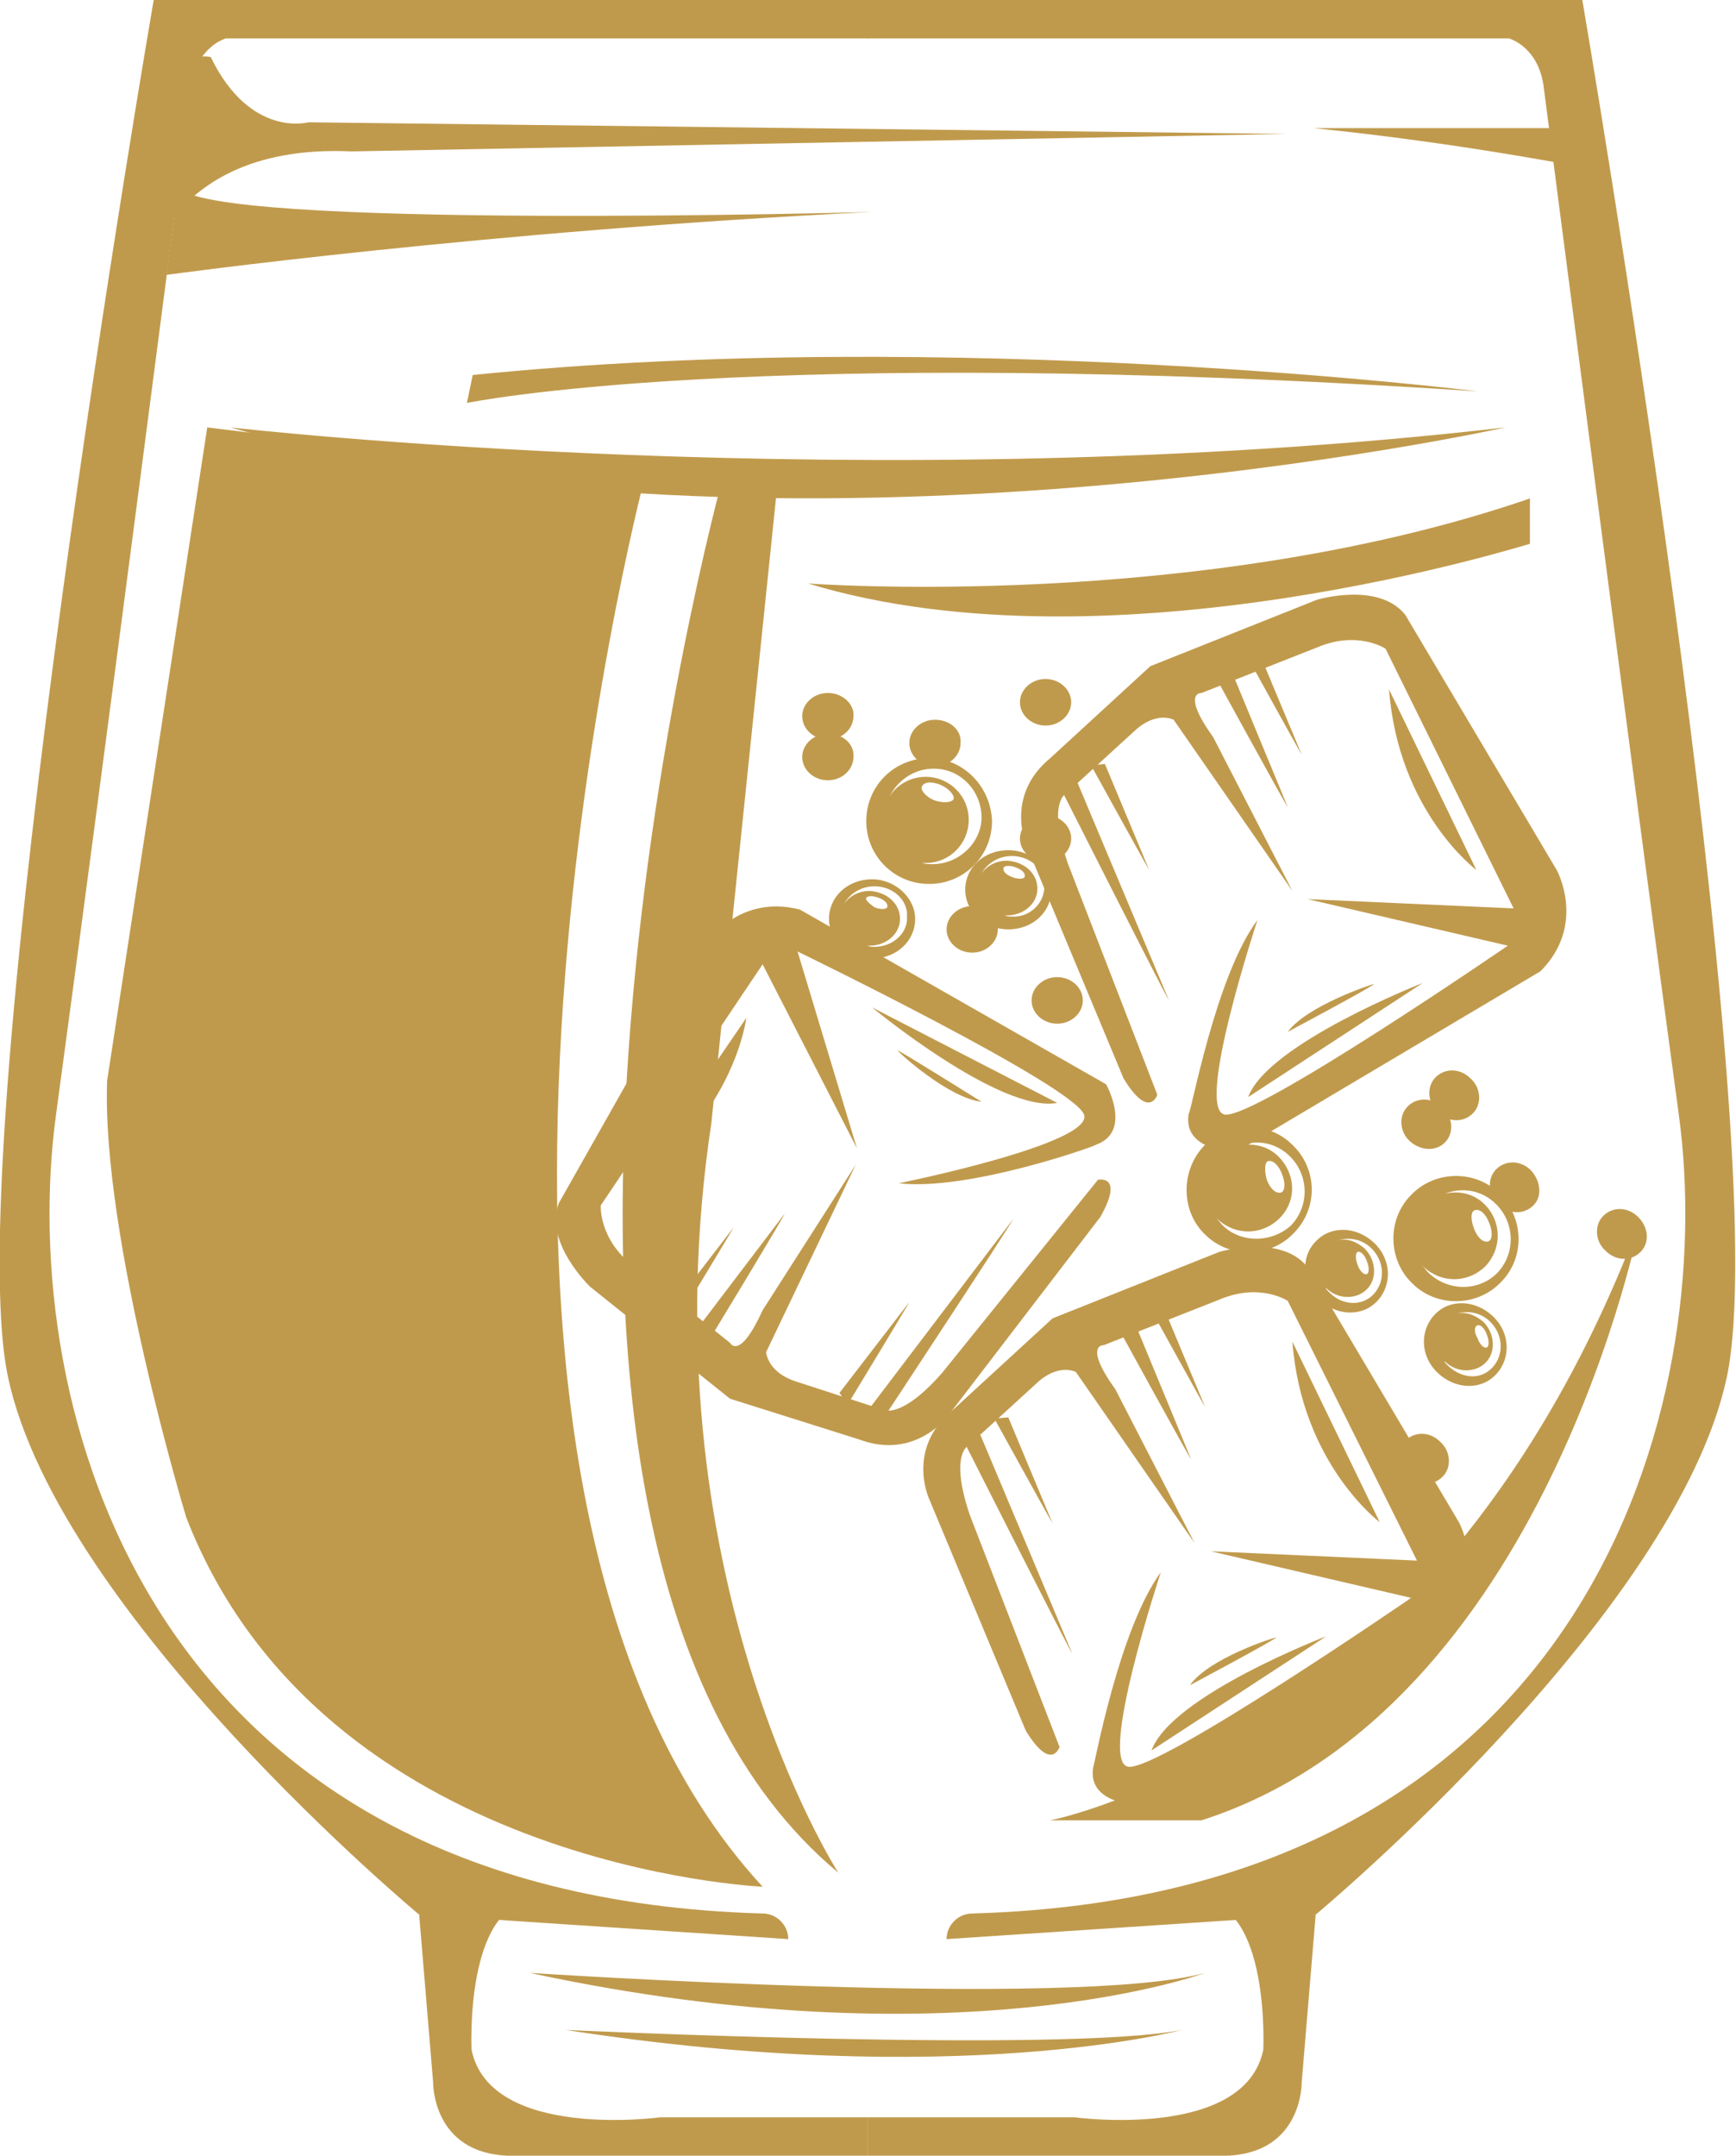 <?xml version="1.0" encoding="utf-8"?>
<!-- Generator: Adobe Illustrator 27.9.0, SVG Export Plug-In . SVG Version: 6.00 Build 0)  -->
<svg version="1.1" id="Layer_1" xmlns="http://www.w3.org/2000/svg" xmlns:xlink="http://www.w3.org/1999/xlink" x="0px" y="0px"
	 viewBox="0 0 149.1 185.1" style="enable-background:new 0 0 149.1 185.1;" xml:space="preserve">
<style type="text/css">
	.st0{fill:#B4892D;}
	.st1{fill:#C09A4C;}
</style>
<g>
	<path class="st0" d="M894.5,164.4c0,0-30.9-25.7-35.3-46.1C854.8,97.9,871.6,0,871.6,0H933v3.3h-55.1c0,0-2.6,0.7-3,4.3
		c0,0-7.8,60.3-11.6,88.2c-3.3,24.5,7.3,67,60.7,68.5c1.2,0,2.2,1,2.2,2.2v0L894.5,164.4z"/>
	<path class="st0" d="M971.5,164.4c0,0,30.9-25.7,35.3-46.1C1011.2,97.9,994.3,0,994.3,0L933,0v3.3h55.1c0,0,2.6,0.7,3,4.3
		c0,0,7.8,60.3,11.6,88.2c3.3,24.5-7.3,67-60.7,68.5c-1.2,0-2.2,1-2.2,2.2v0L971.5,164.4z"/>
	<path class="st0" d="M894.5,164.4l1.2,14.4c0,0-0.1,6.1,6.5,6.3H933v-3.3h-17.8c0,0-14.6,2-16.2-5.8c0,0-0.6-12.5,5.4-12.8
		L894.5,164.4z"/>
	<path class="st0" d="M971.5,164.4l-1.2,14.4c0,0,0.1,6.1-6.5,6.3H933v-3.3h17.8c0,0,14.6,2,16.2-5.8c0,0,0.6-12.5-5.4-12.8
		L971.5,164.4z"/>
	<path class="st0" d="M878.2,36.7c0,0,54.8,6.3,109.5,0C987.7,36.7,926.2,50.4,878.2,36.7z"/>
	<path class="st0" d="M968.9,11.5l-84-1c0,0-5,1.4-8.4-5.6c0,0-4.6-1.2-4.6,7.3c0,0-1.6,15.6-1.8,14.9s0.9-14.9,18.4-14.1
		L968.9,11.5z"/>
	<path class="st0" d="M913.7,41.3c0,0-22.3,85.5,10.2,120.7c0,0-37.8-1.6-49.5-31.7c0,0-7.3-24.1-6.8-37.5l8.6-56.1L913.7,41.3z"/>
	<path class="st0" d="M920.5,41.3c0,0-24.7,90.6,10,119.5c0,0-16.7-25.9-10.9-64.4l5.7-55.1H920.5z"/>
	<path class="st0" d="M880.8,40.9c0,0-20.4,81.6,8.2,107.6c0,0-13.8-23.3-9-58l4.7-49.6H880.8z"/>
	<path class="st0" d="M999.3,104.7c0,0-8.1,42.1-37.7,51.6h-13C948.6,156.3,982.5,149.9,999.3,104.7z"/>
	<path class="st0" d="M927.9,50.1c0,0,33.5,2.5,62-7.3l0,3.9C989.9,46.6,954.2,58.1,927.9,50.1z"/>
	<path class="st0" d="M898.6,34.6c0,0,24.4-5.1,86.8-1c0,0-45-5.6-86.3-1.4L898.6,34.6z"/>
	<g>
		<path class="st0" d="M935.6,101.6c0,0,16.8-3.4,15.9-5.9c-0.9-2.5-24.6-14-24.6-14l5.1,16.9l-8.1-15.8L910,103.6
			c0,0-0.2,2.9,2.8,5.2l8.3,6.6c0,0,0.8,1.6,2.8-2.8l8-12.5l-7.7,16.1c0,0,0.1,1.7,2.5,2.5l7.4,2.4c0,0,1.5,1.1,5.2-3.1l13.4-16.6
			c0,0,2.3-0.5,0.2,3.2L940,121.7c0,0-2.8,3.8-7.6,2l-11.1-3.5l-12-9.6c0,0-4-3.8-2.7-7.2l12.5-22.1c0,0,2.8-4.5,8.2-3.1l26.3,15
			c0,0,2.3,4.1-0.9,5.2C952.9,98.3,941.6,102.3,935.6,101.6z"/>
		<path class="st0" d="M912.8,101.6l9.7-14.2C922.6,87.4,921.5,95.7,912.8,101.6z"/>
		<path class="st0" d="M949.2,94.7l-15.9-8.2C933.3,86.5,944.4,95.6,949.2,94.7z"/>
		<path class="st0" d="M942.7,94.6c0,0-7.2-4.5-7.2-4.4C935.6,90.4,940,94.3,942.7,94.6z"/>
		<path class="st0" d="M925.9,104.2c-0.2,0.5-7,11.7-7,11.7l-0.9-1.3L925.9,104.2z"/>
		<path class="st0" d="M921.4,105.4c-0.2,0.4-5.3,8.8-5.3,8.8l-0.7-1L921.4,105.4z"/>
		<path class="st0" d="M945.4,104.7c-0.2,0.5-11.4,17.5-11.4,17.5l-0.9-1.3L945.4,104.7z"/>
		<path class="st0" d="M936.5,111.8c-0.2,0.4-5.3,8.8-5.3,8.8l-0.7-1L936.5,111.8z"/>
	</g>
	<g>
		<path class="st0" d="M966.4,79c0,0-5.4,16.3-2.8,16.7c2.6,0.4,24.3-14.5,24.3-14.5l-17.2-4l17.7,0.8l-11.1-22.3
			c0,0-2.4-1.6-5.9-0.1l-9.9,3.9c0,0-1.8-0.1,1,3.8l6.8,13.2l-10.2-14.7c0,0-1.5-0.8-3.4,1l-5.8,5.3c0,0-1.7,0.7,0.1,6l7.7,19.9
			c0,0-0.7,2.2-2.9-1.4l-8.3-19.9c0,0-2-4.3,2-7.6l8.6-7.9l14.3-5.7c0,0,5.3-1.6,7.6,1.3l13,21.9c0,0,2.6,4.7-1.4,8.7l-26.1,15.5
			c0,0-4.7,0-4.1-3.3C960.7,95.6,962.9,83.8,966.4,79z"/>
		<path class="st0" d="M977.8,59.2l7.5,15.5C985.3,74.7,978.6,69.7,977.8,59.2z"/>
		<path class="st0" d="M965.7,94.2l15-9.8C980.7,84.4,967.4,89.6,965.7,94.2z"/>
		<path class="st0" d="M969,88.6c0,0,7.5-4,7.4-4.1C976.2,84.5,970.6,86.4,969,88.6z"/>
		<path class="st0" d="M969.1,69.3c-0.3-0.4-6.6-11.9-6.6-11.9l1.6-0.2L969.1,69.3z"/>
		<path class="st0" d="M970.2,64.8c-0.2-0.3-5-9-5-9l1.2-0.1L970.2,64.8z"/>
		<path class="st0" d="M958.9,85.9c-0.3-0.4-9.5-18.6-9.5-18.6l1.6-0.2L958.9,85.9z"/>
		<path class="st0" d="M957.2,74.7c-0.2-0.3-5-9-5-9l1.2-0.1L957.2,74.7z"/>
	</g>
	<g>
		<path class="st0" d="M958.1,135c0,0-5.4,16.3-2.8,16.7c2.6,0.4,24.3-14.5,24.3-14.5l-17.2-4l17.7,0.8l-11.1-22.3
			c0,0-2.4-1.6-5.9-0.1l-9.9,3.9c0,0-1.8-0.1,1,3.8l6.8,13.2L951,117.9c0,0-1.5-0.8-3.4,1l-5.8,5.3c0,0-1.7,0.7,0.1,6l7.7,19.9
			c0,0-0.7,2.2-2.9-1.4l-8.3-19.9c0,0-2-4.3,2-7.6l8.6-7.9l14.3-5.7c0,0,5.3-1.6,7.6,1.3l13,21.9c0,0,2.6,4.7-1.4,8.7L956.5,155
			c0,0-4.7,0-4.1-3.3C952.4,151.6,954.5,139.9,958.1,135z"/>
		<path class="st0" d="M969.5,115.2l7.5,15.5C977,130.7,970.2,125.7,969.5,115.2z"/>
		<path class="st0" d="M957.4,150.3l15-9.8C972.4,140.5,959,145.6,957.4,150.3z"/>
		<path class="st0" d="M960.7,144.7c0,0,7.5-4,7.4-4.1C967.9,140.6,962.3,142.4,960.7,144.7z"/>
		<path class="st0" d="M960.8,125.3c-0.3-0.4-6.6-11.9-6.6-11.9l1.6-0.2L960.8,125.3z"/>
		<path class="st0" d="M961.9,120.8c-0.2-0.3-5-9-5-9l1.2-0.1L961.9,120.8z"/>
		<path class="st0" d="M950.6,142c-0.3-0.4-9.5-18.6-9.5-18.6l1.6-0.2L950.6,142z"/>
		<path class="st0" d="M948.9,130.8c-0.2-0.3-5-9-5-9l1.2-0.1L948.9,130.8z"/>
	</g>
	<g>
		<path class="st0" d="M938.2,65.1c-3,0-5.4,2.4-5.4,5.4c0,3,2.4,5.4,5.4,5.4s5.4-2.4,5.4-5.4S941.2,65.1,938.2,65.1z M938.6,74.2
			c-0.3,0-0.6,0-0.9-0.1c0.1,0,0.2,0,0.3,0c2.1,0,3.7-1.7,3.7-3.7s-1.7-3.7-3.7-3.7c-1.3,0-2.5,0.7-3.1,1.7c0.7-1.4,2.1-2.4,3.8-2.4
			c2.3,0,4.1,1.9,4.1,4.2C942.7,72.3,940.9,74.2,938.6,74.2z M937.6,67.5c0.2-0.4,0.9-0.4,1.6-0.1c0.7,0.3,1.2,0.9,1.1,1.2
			c-0.2,0.4-0.9,0.4-1.6,0.1C937.9,68.4,937.5,67.8,937.6,67.5z"/>
		<path class="st0" d="M933.3,75.5c-2.1,0-3.7,1.5-3.7,3.4c0,1.9,1.7,3.4,3.7,3.4c2.1,0,3.7-1.5,3.7-3.4
			C937,77.1,935.4,75.5,933.3,75.5z M933.6,81.3c-0.2,0-0.4,0-0.6-0.1c0.1,0,0.1,0,0.2,0c1.4,0,2.6-1,2.6-2.3s-1.1-2.3-2.6-2.4
			c-0.9,0-1.7,0.4-2.2,1.1c0.5-0.9,1.5-1.5,2.6-1.5c1.6,0,2.9,1.2,2.8,2.6C936.4,80.1,935.1,81.3,933.6,81.3z M932.9,77.1
			c0.1-0.2,0.6-0.2,1.1,0c0.5,0.2,0.8,0.5,0.7,0.8c-0.1,0.2-0.6,0.2-1.1,0C933.1,77.6,932.8,77.3,932.9,77.1z"/>
		<path class="st0" d="M945.1,73c-2.1,0-3.7,1.5-3.7,3.4c0,1.9,1.7,3.4,3.7,3.4c2.1,0,3.7-1.5,3.7-3.4C948.8,74.6,947.1,73,945.1,73
			z M945.3,78.7c-0.2,0-0.4,0-0.6-0.1c0.1,0,0.1,0,0.2,0c1.4,0,2.6-1,2.6-2.3s-1.1-2.3-2.6-2.4c-0.9,0-1.7,0.4-2.2,1.1
			c0.5-0.9,1.5-1.5,2.6-1.5c1.6,0,2.9,1.2,2.8,2.6C948.2,77.6,946.9,78.8,945.3,78.7z M944.7,74.5c0.1-0.2,0.6-0.2,1.1,0
			c0.5,0.2,0.8,0.5,0.7,0.8c-0.1,0.2-0.6,0.2-1.1,0C944.9,75.1,944.6,74.8,944.7,74.5z"/>
		<path class="st0" d="M929.6,59.5c-1.2,0-2.2,0.9-2.2,2c0,1.1,1,2,2.2,2c1.2,0,2.2-0.9,2.2-2C931.8,60.5,930.8,59.5,929.6,59.5z"/>
		<path class="st0" d="M942,77.8c-1.2,0-2.2,0.9-2.2,2c0,1.1,1,2,2.2,2c1.2,0,2.2-0.9,2.2-2C944.2,78.7,943.2,77.8,942,77.8z"/>
		<path class="st0" d="M948.2,70c-1.2,0-2.2,0.9-2.2,2c0,1.1,1,2,2.2,2c1.2,0,2.2-0.9,2.2-2C950.4,70.9,949.4,70,948.2,70z"/>
		<path class="st0" d="M929.6,63c-1.2,0-2.2,0.9-2.2,2c0,1.1,1,2,2.2,2s2.2-0.9,2.2-2C931.8,63.9,930.8,63,929.6,63z"/>
		<path class="st0" d="M949.2,83.9c-1.2,0-2.2,0.9-2.2,2c0,1.1,1,2,2.2,2c1.2,0,2.2-0.9,2.2-2C951.5,84.8,950.5,83.9,949.2,83.9z"/>
		<path class="st0" d="M948.2,58.3c-1.2,0-2.2,0.9-2.2,2c0,1.1,1,2,2.2,2s2.2-0.9,2.2-2C950.4,59.2,949.4,58.3,948.2,58.3z"/>
		<path class="st0" d="M938.8,61.8c-1.2,0-2.2,0.9-2.2,2c0,1.1,1,2,2.2,2s2.2-0.9,2.2-2C941,62.7,940,61.8,938.8,61.8z"/>
	</g>
	<g>
		<path class="st0" d="M987.2,102.5c-2.1-2.1-5.6-2-7.6,0.1c-2.1,2.1-2,5.6,0.1,7.6c2.1,2.1,5.6,2,7.6-0.1
			C989.4,108,989.4,104.6,987.2,102.5z M981.2,109.3c-0.2-0.2-0.4-0.5-0.6-0.7c0.1,0.1,0.1,0.1,0.2,0.2c1.5,1.4,3.8,1.4,5.3-0.1
			c1.4-1.5,1.4-3.8-0.1-5.3c-0.9-0.9-2.2-1.2-3.4-0.9c1.5-0.6,3.2-0.3,4.4,0.9c1.6,1.6,1.7,4.2,0.1,5.9S982.8,110.9,981.2,109.3z
			 M985.1,103.9c0.4-0.1,0.9,0.3,1.2,1.1c0.3,0.7,0.3,1.5-0.1,1.6s-0.9-0.3-1.2-1.1C984.7,104.7,984.8,104,985.1,103.9z"/>
		<path class="st0" d="M969.5,98.3c-2.1-2.1-5.6-2-7.6,0.1c-2.1,2.1-2,5.6,0.1,7.6c2.1,2.1,5.6,2,7.6-0.1
			C971.7,103.8,971.6,100.4,969.5,98.3z M963.5,105.2c-0.2-0.2-0.4-0.5-0.6-0.7c0.1,0.1,0.1,0.1,0.2,0.2c1.5,1.4,3.8,1.4,5.3-0.1
			s1.4-3.8-0.1-5.3c-0.9-0.9-2.2-1.2-3.4-0.9c1.5-0.6,3.2-0.3,4.4,0.9c1.6,1.6,1.7,4.2,0.1,5.9C967.7,106.7,965.1,106.8,963.5,105.2
			z M967.4,99.7c0.4-0.1,0.9,0.3,1.2,1.1c0.3,0.7,0.3,1.5-0.1,1.6c-0.4,0.1-0.9-0.3-1.2-1.1C967,100.6,967,99.8,967.4,99.7z"/>
		<path class="st0" d="M976.4,106.7c-1.5-1.4-3.7-1.5-5-0.1c-1.3,1.3-1.2,3.6,0.3,5c1.5,1.4,3.7,1.5,5,0.1S977.9,108.1,976.4,106.7z
			 M972.7,111c-0.2-0.2-0.3-0.3-0.4-0.5c0,0.1,0.1,0.1,0.1,0.1c1,1,2.6,1,3.5,0.1c0.9-0.9,0.8-2.5-0.2-3.5c-0.7-0.6-1.5-0.9-2.3-0.7
			c1-0.3,2.1-0.1,2.9,0.7c1.1,1.1,1.2,2.8,0.2,3.9S973.8,112.1,972.7,111z M975.1,107.5c0.2-0.1,0.6,0.2,0.8,0.8
			c0.2,0.5,0.2,1,0,1.1s-0.6-0.2-0.8-0.8C974.9,108.1,974.9,107.6,975.1,107.5z"/>
		<path class="st0" d="M986.7,113c-1.5-1.4-3.7-1.5-5-0.1c-1.3,1.3-1.2,3.6,0.3,5c1.5,1.4,3.7,1.5,5,0.1S988.2,114.4,986.7,113z
			 M982.9,117.3c-0.2-0.2-0.3-0.3-0.4-0.5c0,0.1,0.1,0.1,0.1,0.1c1,1,2.6,1,3.5,0.1c0.9-0.9,0.8-2.5-0.2-3.5
			c-0.7-0.6-1.5-0.9-2.3-0.7c1-0.3,2.1-0.1,2.9,0.7c1.1,1.1,1.2,2.8,0.2,3.9S984,118.4,982.9,117.3z M985.3,113.8
			c0.2-0.1,0.6,0.2,0.8,0.8c0.2,0.5,0.2,1,0,1.1c-0.2,0.1-0.6-0.2-0.8-0.8C985.1,114.4,985.1,113.9,985.3,113.8z"/>
		<path class="st0" d="M984.8,92.6c-0.9-0.9-2.2-0.9-3-0.1c-0.8,0.8-0.7,2.2,0.2,3c0.9,0.9,2.2,0.9,3,0.1
			C985.8,94.8,985.7,93.4,984.8,92.6z"/>
		<path class="st0" d="M982.4,95.1c-0.9-0.9-2.2-0.9-3-0.1c-0.8,0.8-0.7,2.2,0.2,3s2.2,0.9,3,0.1C983.4,97.3,983.3,95.9,982.4,95.1z
			"/>
		<path class="st0" d="M982.2,123.8c-0.9-0.9-2.2-0.9-3-0.1c-0.8,0.8-0.7,2.2,0.2,3c0.9,0.9,2.2,0.9,3,0.1
			C983.1,126,983,124.6,982.2,123.8z"/>
		<path class="st0" d="M999.1,104.5c-0.9-0.9-2.2-0.9-3-0.1c-0.8,0.8-0.7,2.2,0.2,3c0.9,0.9,2.2,0.9,3,0.1
			C1000.1,106.7,1000,105.4,999.1,104.5z"/>
		<path class="st0" d="M989.9,100.5c-0.9-0.9-2.2-0.9-3-0.1c-0.8,0.8-0.7,2.2,0.2,3c0.9,0.9,2.2,0.9,3,0.1
			C990.9,102.8,990.8,101.4,989.9,100.5z"/>
	</g>
	<path class="st0" d="M904,169.4c0,0,46.9,3.1,58,0C961.9,169.4,940.7,177.3,904,169.4z"/>
	<path class="st0" d="M907.1,174.3c0,0,42.8,2,52.9,0C960,174.3,940.6,179.5,907.1,174.3z"/>
	<path class="st0" d="M933.3,18.2c0,0-57.8,1.6-59.6-2.2l-1,7.6C872.8,23.6,900.4,19.8,933.3,18.2z"/>
	<path class="st0" d="M971.2,11h20.5l1.9,3.2C993.7,14.3,984.1,12.3,971.2,11z"/>
</g>
<g>
	<path class="st1" d="M36,164.4c0,0-30.9-25.7-35.3-46.1S13.2,0,13.2,0h61.4v3.3H19.4c0,0-2.6,0.7-3,4.3c0,0-7.8,60.3-11.6,88.2
		c-3.3,24.5,7.3,67,60.7,68.5c1.2,0,2.2,1,2.2,2.2v0L36,164.4z"/>
	<path class="st1" d="M113,164.4c0,0,30.9-25.7,35.3-46.1S135.9,0,135.9,0L74.5,0v3.3h55.1c0,0,2.6,0.7,3,4.3
		c0,0,7.8,60.3,11.6,88.2c3.3,24.5-7.3,67-60.7,68.5c-1.2,0-2.2,1-2.2,2.2v0L113,164.4z"/>
	<path class="st1" d="M36,164.4l1.2,14.4c0,0-0.1,6.1,6.5,6.3h30.8v-3.3H56.7c0,0-14.6,2-16.2-5.8c0,0-0.6-12.5,5.4-12.8L36,164.4z"
		/>
	<path class="st1" d="M113,164.4l-1.2,14.4c0,0,0.1,6.1-6.5,6.3H74.5v-3.3h17.8c0,0,14.6,2,16.2-5.8c0,0,0.6-12.5-5.4-12.8
		L113,164.4z"/>
	<path class="st1" d="M19.8,36.7c0,0,54.8,6.3,109.5,0C129.3,36.7,67.7,50.4,19.8,36.7z"/>
	<path class="st1" d="M110.5,11.5l-84-1c0,0-5,1.4-8.4-5.6c0,0-4.6-1.2-4.6,7.3c0,0-1.6,15.6-1.8,14.9S12.6,12.2,30.2,13L110.5,11.5
		z"/>
	<path class="st1" d="M55.3,41.3c0,0-22.3,85.5,10.2,120.7c0,0-37.8-1.6-49.5-31.7c0,0-7.3-24.1-6.8-37.5l8.6-56.1L55.3,41.3z"/>
	<path class="st1" d="M62,41.3c0,0-24.7,90.6,10,119.5c0,0-16.7-25.9-10.9-64.4l5.7-55.1H62z"/>
	<path class="st1" d="M22.3,40.9c0,0-20.4,81.6,8.2,107.6c0,0-13.8-23.3-9-58l4.7-49.6H22.3z"/>
	<path class="st1" d="M140.9,104.7c0,0-8.1,42.1-37.7,51.6h-13C90.2,156.3,124,149.9,140.9,104.7z"/>
	<path class="st1" d="M69.4,50.1c0,0,33.5,2.5,62-7.3l0,3.9C131.5,46.6,95.7,58.1,69.4,50.1z"/>
	<path class="st1" d="M40.1,34.6c0,0,24.4-5.1,86.8-1c0,0-45-5.6-86.3-1.4L40.1,34.6z"/>
	<g>
		<path class="st1" d="M77.2,101.6c0,0,16.8-3.4,15.9-5.9c-0.9-2.5-24.6-14-24.6-14l5.1,16.9l-8.1-15.8l-13.9,20.7
			c0,0-0.2,2.9,2.8,5.2l8.3,6.6c0,0,0.8,1.6,2.8-2.8l8-12.5l-7.7,16.1c0,0,0.1,1.7,2.5,2.5l7.4,2.4c0,0,1.5,1.1,5.2-3.1l13.4-16.6
			c0,0,2.3-0.5,0.2,3.2l-13.1,17.1c0,0-2.8,3.8-7.6,2l-11.1-3.5l-12-9.6c0,0-4-3.8-2.7-7.2l12.5-22.1c0,0,2.8-4.5,8.2-3.1l26.3,15
			c0,0,2.3,4.1-0.9,5.2C94.4,98.3,83.2,102.3,77.2,101.6z"/>
		<path class="st1" d="M54.4,101.6l9.7-14.2C64.1,87.4,63.1,95.7,54.4,101.6z"/>
		<path class="st1" d="M90.8,94.7l-15.9-8.2C74.9,86.5,85.9,95.6,90.8,94.7z"/>
		<path class="st1" d="M84.3,94.6c0,0-7.2-4.5-7.2-4.4C77.2,90.4,81.5,94.3,84.3,94.6z"/>
		<path class="st1" d="M67.4,104.2c-0.2,0.5-7,11.7-7,11.7l-0.9-1.3L67.4,104.2z"/>
		<path class="st1" d="M63,105.4c-0.2,0.4-5.3,8.8-5.3,8.8l-0.7-1L63,105.4z"/>
		<path class="st1" d="M87,104.7c-0.2,0.5-11.4,17.5-11.4,17.5l-0.9-1.3L87,104.7z"/>
		<path class="st1" d="M78.1,111.8c-0.2,0.4-5.3,8.8-5.3,8.8l-0.7-1L78.1,111.8z"/>
	</g>
	<g>
		<path class="st1" d="M108,79c0,0-5.4,16.3-2.8,16.7c2.6,0.4,24.3-14.5,24.3-14.5l-17.2-4l17.7,0.8L119,55.7c0,0-2.4-1.6-5.9-0.1
			l-9.9,3.9c0,0-1.8-0.1,1,3.8l6.8,13.2l-10.2-14.7c0,0-1.5-0.8-3.4,1l-5.8,5.3c0,0-1.7,0.7,0.1,6l7.7,19.9c0,0-0.7,2.2-2.9-1.4
			l-8.3-19.9c0,0-2-4.3,2-7.6l8.6-7.9l14.3-5.7c0,0,5.3-1.6,7.6,1.3l13,21.9c0,0,2.6,4.7-1.4,8.7l-26.1,15.5c0,0-4.7,0-4.1-3.3
			C102.3,95.6,104.4,83.8,108,79z"/>
		<path class="st1" d="M119.3,59.2l7.5,15.5C126.8,74.7,120.1,69.7,119.3,59.2z"/>
		<path class="st1" d="M107.2,94.2l15-9.8C122.2,84.4,108.9,89.6,107.2,94.2z"/>
		<path class="st1" d="M110.6,88.6c0,0,7.5-4,7.4-4.1C117.8,84.5,112.2,86.4,110.6,88.6z"/>
		<path class="st1" d="M110.6,69.3c-0.3-0.4-6.6-11.9-6.6-11.9l1.6-0.2L110.6,69.3z"/>
		<path class="st1" d="M111.8,64.8c-0.2-0.3-5-9-5-9l1.2-0.1L111.8,64.8z"/>
		<path class="st1" d="M100.4,85.9c-0.3-0.4-9.5-18.6-9.5-18.6l1.6-0.2L100.4,85.9z"/>
		<path class="st1" d="M98.7,74.7c-0.2-0.3-5-9-5-9l1.2-0.1L98.7,74.7z"/>
	</g>
	<g>
		<path class="st1" d="M99.7,135c0,0-5.4,16.3-2.8,16.7c2.6,0.4,24.3-14.5,24.3-14.5l-17.2-4l17.7,0.8l-11.1-22.3
			c0,0-2.4-1.6-5.9-0.1l-9.9,3.9c0,0-1.8-0.1,1,3.8l6.8,13.2l-10.2-14.7c0,0-1.5-0.8-3.4,1l-5.8,5.3c0,0-1.7,0.7,0.1,6l7.7,19.9
			c0,0-0.7,2.2-2.9-1.4l-8.3-19.9c0,0-2-4.3,2-7.6l8.6-7.9l14.3-5.7c0,0,5.3-1.6,7.6,1.3l13,21.9c0,0,2.6,4.7-1.4,8.7L98,155
			c0,0-4.7,0-4.1-3.3C94,151.6,96.1,139.9,99.7,135z"/>
		<path class="st1" d="M111,115.2l7.5,15.5C118.5,130.7,111.8,125.7,111,115.2z"/>
		<path class="st1" d="M98.9,150.3l15-9.8C113.9,140.5,100.6,145.6,98.9,150.3z"/>
		<path class="st1" d="M102.2,144.7c0,0,7.5-4,7.4-4.1C109.4,140.6,103.8,142.4,102.2,144.7z"/>
		<path class="st1" d="M102.3,125.3c-0.3-0.4-6.6-11.9-6.6-11.9l1.6-0.2L102.3,125.3z"/>
		<path class="st1" d="M103.5,120.8c-0.2-0.3-5-9-5-9l1.2-0.1L103.5,120.8z"/>
		<path class="st1" d="M92.1,142c-0.3-0.4-9.5-18.6-9.5-18.6l1.6-0.2L92.1,142z"/>
		<path class="st1" d="M90.4,130.8c-0.2-0.3-5-9-5-9l1.2-0.1L90.4,130.8z"/>
	</g>
	<g>
		<path class="st1" d="M79.8,65.1c-3,0-5.4,2.4-5.4,5.4c0,3,2.4,5.4,5.4,5.4c3,0,5.4-2.4,5.4-5.4C85.1,67.5,82.7,65.1,79.8,65.1z
			 M80.1,74.2c-0.3,0-0.6,0-0.9-0.1c0.1,0,0.2,0,0.3,0c2.1,0,3.7-1.7,3.7-3.7c0-2.1-1.7-3.7-3.7-3.7c-1.3,0-2.5,0.7-3.1,1.7
			c0.7-1.4,2.1-2.4,3.8-2.4c2.3,0,4.1,1.9,4.1,4.2C84.3,72.3,82.4,74.2,80.1,74.2z M79.2,67.5c0.2-0.4,0.9-0.4,1.6-0.1
			c0.7,0.3,1.2,0.9,1.1,1.2S81,69,80.2,68.7C79.5,68.4,79,67.8,79.2,67.5z"/>
		<path class="st1" d="M74.9,75.5c-2.1,0-3.7,1.5-3.7,3.4c0,1.9,1.7,3.4,3.7,3.4c2.1,0,3.7-1.5,3.7-3.4
			C78.6,77.1,76.9,75.5,74.9,75.5z M75.1,81.3c-0.2,0-0.4,0-0.6-0.1c0.1,0,0.1,0,0.2,0c1.4,0,2.6-1,2.6-2.3c0-1.3-1.1-2.3-2.6-2.4
			c-0.9,0-1.7,0.4-2.2,1.1c0.5-0.9,1.5-1.5,2.6-1.5c1.6,0,2.9,1.2,2.8,2.6C78,80.1,76.7,81.3,75.1,81.3z M74.4,77.1
			c0.1-0.2,0.6-0.2,1.1,0c0.5,0.2,0.8,0.5,0.7,0.8c-0.1,0.2-0.6,0.2-1.1,0C74.7,77.6,74.3,77.3,74.4,77.1z"/>
		<path class="st1" d="M86.6,73c-2.1,0-3.7,1.5-3.7,3.4c0,1.9,1.7,3.4,3.7,3.4c2.1,0,3.7-1.5,3.7-3.4C90.3,74.6,88.7,73,86.6,73z
			 M86.9,78.7c-0.2,0-0.4,0-0.6-0.1c0.1,0,0.1,0,0.2,0c1.4,0,2.6-1,2.6-2.3c0-1.3-1.1-2.3-2.6-2.4c-0.9,0-1.7,0.4-2.2,1.1
			c0.5-0.9,1.5-1.5,2.6-1.5c1.6,0,2.9,1.2,2.8,2.6C89.7,77.6,88.4,78.8,86.9,78.7z M86.2,74.5c0.1-0.2,0.6-0.2,1.1,0
			c0.5,0.2,0.8,0.5,0.7,0.8c-0.1,0.2-0.6,0.2-1.1,0C86.4,75.1,86.1,74.8,86.2,74.5z"/>
		<path class="st1" d="M71.1,59.5c-1.2,0-2.2,0.9-2.2,2c0,1.1,1,2,2.2,2c1.2,0,2.2-0.9,2.2-2C73.4,60.5,72.4,59.5,71.1,59.5z"/>
		<path class="st1" d="M83.5,77.8c-1.2,0-2.2,0.9-2.2,2c0,1.1,1,2,2.2,2c1.2,0,2.2-0.9,2.2-2C85.8,78.7,84.8,77.8,83.5,77.8z"/>
		<path class="st1" d="M89.8,70c-1.2,0-2.2,0.9-2.2,2c0,1.1,1,2,2.2,2c1.2,0,2.2-0.9,2.2-2C92,70.9,91,70,89.8,70z"/>
		<path class="st1" d="M71.1,63c-1.2,0-2.2,0.9-2.2,2c0,1.1,1,2,2.2,2s2.2-0.9,2.2-2C73.4,63.9,72.4,63,71.1,63z"/>
		<path class="st1" d="M90.8,83.9c-1.2,0-2.2,0.9-2.2,2c0,1.1,1,2,2.2,2c1.2,0,2.2-0.9,2.2-2C93,84.8,92,83.9,90.8,83.9z"/>
		<path class="st1" d="M89.8,58.3c-1.2,0-2.2,0.9-2.2,2c0,1.1,1,2,2.2,2s2.2-0.9,2.2-2S91,58.3,89.8,58.3z"/>
		<path class="st1" d="M80.3,61.8c-1.2,0-2.2,0.9-2.2,2c0,1.1,1,2,2.2,2c1.2,0,2.2-0.9,2.2-2C82.6,62.7,81.6,61.8,80.3,61.8z"/>
	</g>
	<g>
		<path class="st1" d="M128.8,102.5c-2.1-2.1-5.6-2-7.6,0.1c-2.1,2.1-2,5.6,0.1,7.6c2.1,2.1,5.6,2,7.6-0.1
			C131,108,130.9,104.6,128.8,102.5z M122.7,109.3c-0.2-0.2-0.4-0.5-0.6-0.7c0.1,0.1,0.1,0.1,0.2,0.2c1.5,1.4,3.8,1.4,5.3-0.1
			c1.4-1.5,1.4-3.8-0.1-5.3c-0.9-0.9-2.2-1.2-3.4-0.9c1.5-0.6,3.2-0.3,4.4,0.9c1.6,1.6,1.7,4.2,0.1,5.9
			C127,110.9,124.4,110.9,122.7,109.3z M126.7,103.9c0.4-0.1,0.9,0.3,1.2,1.1c0.3,0.7,0.3,1.5-0.1,1.6s-0.9-0.3-1.2-1.1
			C126.3,104.7,126.3,104,126.7,103.9z"/>
		<path class="st1" d="M111,98.3c-2.1-2.1-5.6-2-7.6,0.1s-2,5.6,0.1,7.6c2.1,2.1,5.6,2,7.6-0.1C113.2,103.8,113.2,100.4,111,98.3z
			 M105,105.2c-0.2-0.2-0.4-0.5-0.6-0.7c0.1,0.1,0.1,0.1,0.2,0.2c1.5,1.4,3.8,1.4,5.3-0.1s1.4-3.8-0.1-5.3c-0.9-0.9-2.2-1.2-3.4-0.9
			c1.5-0.6,3.2-0.3,4.4,0.9c1.6,1.6,1.7,4.2,0.1,5.9C109.3,106.7,106.6,106.8,105,105.2z M108.9,99.7c0.4-0.1,0.9,0.3,1.2,1.1
			c0.3,0.7,0.3,1.5-0.1,1.6c-0.4,0.1-0.9-0.3-1.2-1.1C108.6,100.6,108.6,99.8,108.9,99.7z"/>
		<path class="st1" d="M118,106.7c-1.5-1.4-3.7-1.5-5-0.1c-1.3,1.3-1.2,3.6,0.3,5c1.5,1.4,3.7,1.5,5,0.1S119.5,108.1,118,106.7z
			 M114.2,111c-0.2-0.2-0.3-0.3-0.4-0.5c0,0.1,0.1,0.1,0.1,0.1c1,1,2.6,1,3.5,0.1c0.9-0.9,0.8-2.5-0.2-3.5c-0.7-0.6-1.5-0.9-2.3-0.7
			c1-0.3,2.1-0.1,2.9,0.7c1.1,1.1,1.2,2.8,0.2,3.9S115.3,112.1,114.2,111z M116.6,107.5c0.2-0.1,0.6,0.2,0.8,0.8
			c0.2,0.5,0.2,1,0,1.1s-0.6-0.2-0.8-0.8C116.4,108.1,116.4,107.6,116.6,107.5z"/>
		<path class="st1" d="M128.2,113c-1.5-1.4-3.7-1.5-5-0.1s-1.2,3.6,0.3,5c1.5,1.4,3.7,1.5,5,0.1S129.7,114.4,128.2,113z
			 M124.4,117.3c-0.2-0.2-0.3-0.3-0.4-0.5c0,0.1,0.1,0.1,0.1,0.1c1,1,2.6,1,3.5,0.1c0.9-0.9,0.8-2.5-0.2-3.5
			c-0.7-0.6-1.5-0.9-2.3-0.7c1-0.3,2.1-0.1,2.9,0.7c1.1,1.1,1.2,2.8,0.2,3.9S125.6,118.4,124.4,117.3z M126.9,113.8
			c0.2-0.1,0.6,0.2,0.8,0.8c0.2,0.5,0.2,1,0,1.1c-0.2,0.1-0.6-0.2-0.8-0.8C126.6,114.4,126.6,113.9,126.9,113.8z"/>
		<path class="st1" d="M126.3,92.6c-0.9-0.9-2.2-0.9-3-0.1c-0.8,0.8-0.7,2.2,0.2,3c0.9,0.9,2.2,0.9,3,0.1
			C127.3,94.8,127.2,93.4,126.3,92.6z"/>
		<path class="st1" d="M123.9,95.1c-0.9-0.9-2.2-0.9-3-0.1c-0.8,0.8-0.7,2.2,0.2,3s2.2,0.9,3,0.1C124.9,97.3,124.8,95.9,123.9,95.1z
			"/>
		<path class="st1" d="M123.7,123.8c-0.9-0.9-2.2-0.9-3-0.1c-0.8,0.8-0.7,2.2,0.2,3c0.9,0.9,2.2,0.9,3,0.1
			C124.7,126,124.6,124.6,123.7,123.8z"/>
		<path class="st1" d="M140.7,104.5c-0.9-0.9-2.2-0.9-3-0.1c-0.8,0.8-0.7,2.2,0.2,3c0.9,0.9,2.2,0.9,3,0.1S141.6,105.4,140.7,104.5z
			"/>
		<path class="st1" d="M131.5,100.5c-0.9-0.9-2.2-0.9-3-0.1c-0.8,0.8-0.7,2.2,0.2,3c0.9,0.9,2.2,0.9,3,0.1S132.3,101.4,131.5,100.5z
			"/>
	</g>
	<path class="st1" d="M45.5,169.4c0,0,46.9,3.1,58,0C103.5,169.4,82.2,177.3,45.5,169.4z"/>
	<path class="st1" d="M48.6,174.3c0,0,42.8,2,52.9,0C101.5,174.3,82.1,179.5,48.6,174.3z"/>
	<path class="st1" d="M74.9,18.2c0,0-57.8,1.6-59.6-2.2l-1,7.6C14.3,23.6,41.9,19.8,74.9,18.2z"/>
	<path class="st1" d="M112.8,11h20.5l1.9,3.2C135.3,14.3,125.6,12.3,112.8,11z"/>
</g>
</svg>

